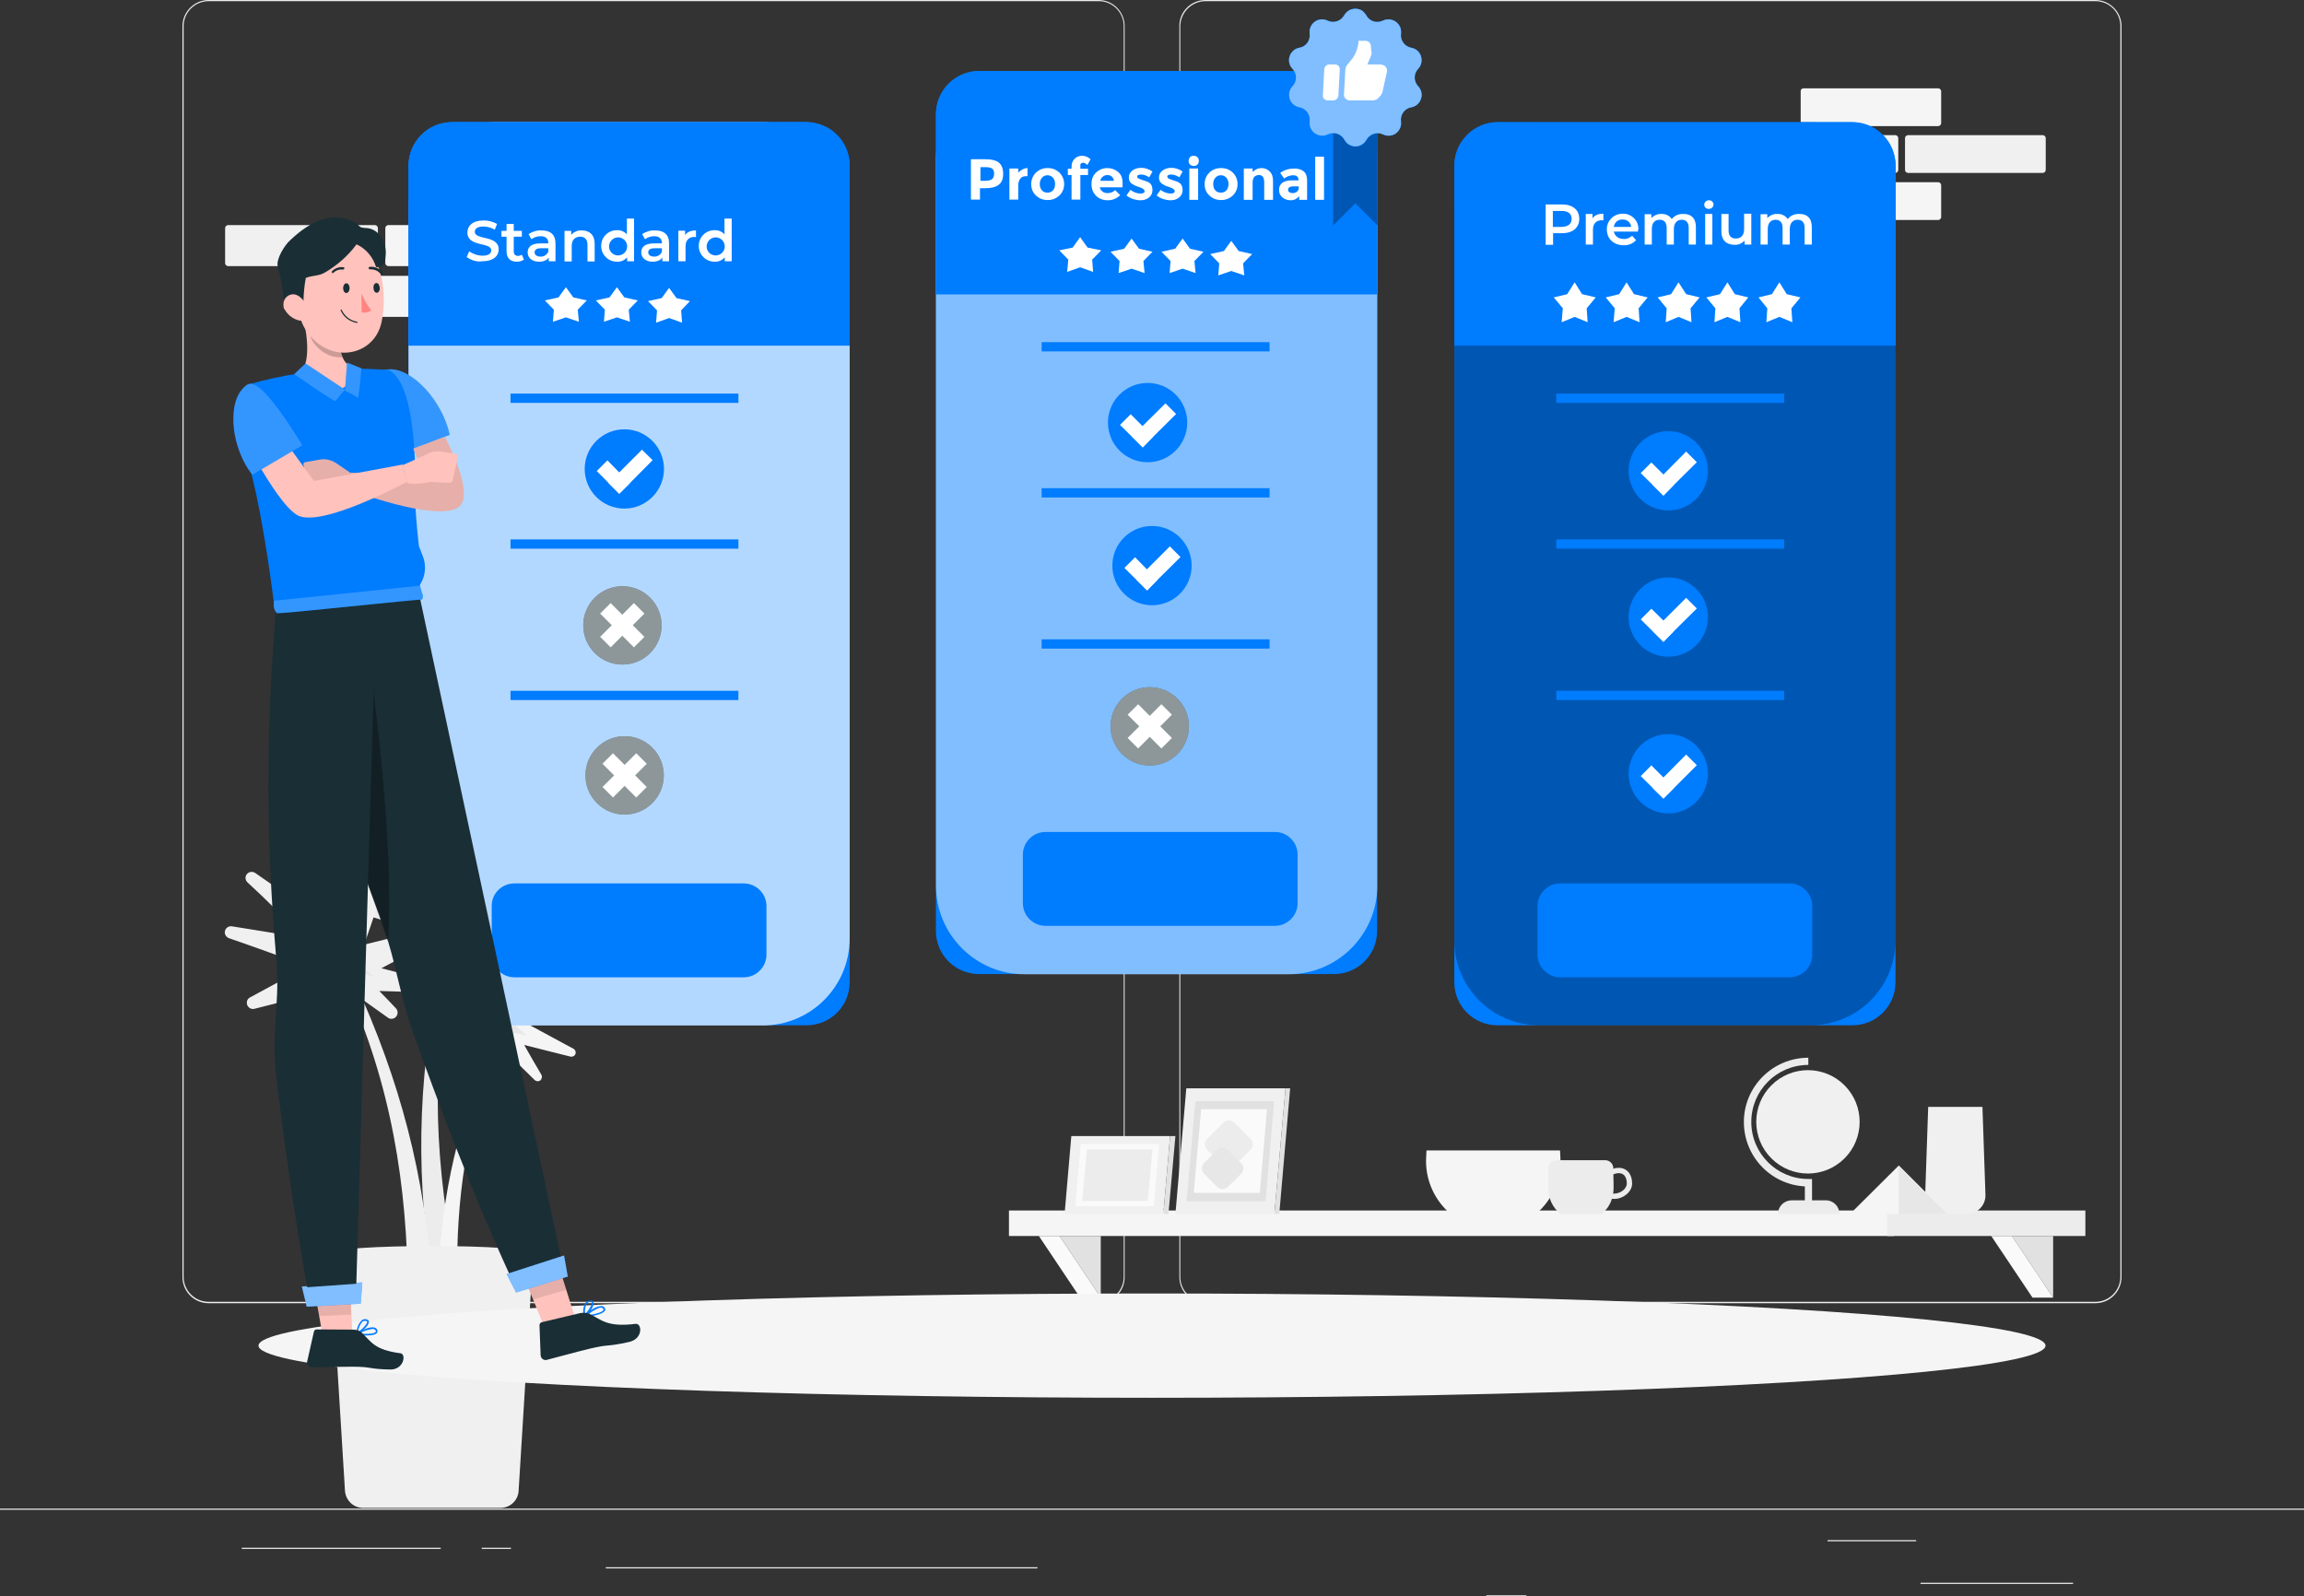 <?xml version="1.0" encoding="utf-8"?>
<!-- Generator: Adobe Illustrator 24.0.1, SVG Export Plug-In . SVG Version: 6.00 Build 0)  -->
<svg version="1.1" id="Layer_1" xmlns="http://www.w3.org/2000/svg" xmlns:xlink="http://www.w3.org/1999/xlink" x="0px" y="0px"
	 viewBox="0 0 993.8 688.7" style="enable-background:new 0 0 993.8 688.7;" xml:space="preserve">
<rect x="0" y="0" width="993.8" height="688.7" fill="#333333" stroke="none"/>
<style type="text/css">
	.st0{fill:#ECECEC;}
	.st1{fill:#F0F0F0;}
	.st2{fill:#F5F5F5;}
	.st3{fill:#E7E7E7;}
	.st4{fill:#E1E1E1;}
	.st5{fill:#FAFAFA;}
	.st6{fill:#007CFF;}
	.st7{opacity:0.3;enable-background:new    ;}
	.st8{fill:#FFFFFF;}
	.st9{fill:none;}
	.st10{opacity:0.5;fill:#FFFFFF;enable-background:new    ;}
	.st11{opacity:0.3;}
	.st12{opacity:0.5;}
	.st13{opacity:0.7;fill:#FFFFFF;enable-background:new    ;}
	.st14{fill:#1A2E35;}
	.st15{fill:#FFC2BC;}
	.st16{opacity:0.1;enable-background:new    ;}
	.st17{opacity:0.2;fill:#FFFFFF;enable-background:new    ;}
	.st18{opacity:0.2;enable-background:new    ;}
	.st19{fill:#FF837F;}
	.st20{opacity:0.1;}
</style>
<title>nidhi_pricing</title>
<rect x="828.4" y="682.8" class="st0" width="65.8" height="0.5"/>
<rect x="641.1" y="688.2" class="st0" width="17.3" height="0.5"/>
<rect x="788.3" y="664.4" class="st0" width="38.2" height="0.5"/>
<rect x="104.3" y="667.7" class="st0" width="85.8" height="0.5"/>
<rect x="207.8" y="667.7" class="st0" width="12.6" height="0.5"/>
<rect x="261.3" y="676.1" class="st0" width="186.2" height="0.5"/>
<path class="st0" d="M473.8,562.2H90c-6.3,0-11.3-5.1-11.3-11.3V11.3C78.7,5.1,83.8,0,90,0h383.8c6.3,0,11.3,5.1,11.3,11.3v539.5
	C485.2,557.1,480.1,562.2,473.8,562.2z M90,0.5c-6,0-10.8,4.9-10.8,10.8v539.5c0,6,4.9,10.8,10.8,10.8h383.8c6,0,10.9-4.8,10.9-10.8
	c0,0,0,0,0,0V11.3c0-6-4.9-10.9-10.9-10.8c0,0,0,0,0,0H90z"/>
<path class="st0" d="M903.8,562.2H520c-6.3,0-11.3-5.1-11.3-11.3V11.3C508.6,5.1,513.7,0,520,0h383.8c6.2,0,11.3,5.1,11.3,11.3
	v539.5C915.1,557.1,910.1,562.2,903.8,562.2z M520,0.5c-6,0-10.8,4.9-10.9,10.8v539.5c0,6,4.9,10.8,10.8,10.8h383.9
	c6,0,10.8-4.9,10.8-10.8V11.3c0-6-4.8-10.8-10.8-10.8H520z"/>
<rect y="650.8" class="st0" width="993.8" height="0.5"/>
<path class="st0" d="M180.6,401.8l-30.4-9.4c-1-0.4-1.5-1.6-1.1-2.6c0.3-0.7,1-1.2,1.8-1.2l35,1.8c-8.3-14.4-13.1-23.3-18.7-34.6
	c-0.4-1,0.1-2.2,1.1-2.6c0.7-0.3,1.6-0.1,2.1,0.4c7.5,8.4,13.7,15.2,23.8,26c2.4-13.9,5.2-26.7,8.6-39.6c0.4-1,1.5-1.6,2.6-1.2
	c0.8,0.3,1.3,1,1.3,1.8c-0.9,10.4-1.2,20.8-1,31.2l1,0.3c8.4-9.6,17.2-18.8,26.5-27.6c0.9-0.7,2.1-0.5,2.8,0.4
	c0.5,0.7,0.6,1.6,0.1,2.3c-8.9,11.3-17.2,23.2-24.7,35.5c12-4.5,24.1-8.9,36.2-13.2c1.1-0.3,2.2,0.4,2.4,1.5
	c0.2,0.8-0.1,1.6-0.8,2.1c-12.6,7.1-25,14.4-37.5,22l32,10.2c1,0.4,1.5,1.6,1.1,2.6c-0.3,0.7-1,1.2-1.8,1.2l-32.9-2
	c6.5,7.6,11,12.8,16.3,18.7c0.7,0.8,0.6,2.1-0.2,2.8c-0.7,0.6-1.6,0.6-2.3,0.2c-6.6-4.4-12.4-8.3-20.9-14c0.9,6.8,1.6,12,2.5,17.1
	c0.1,1.1-0.8,2-1.9,2.1c-0.8,0-1.6-0.4-1.9-1.1c-2.2-5.6-4.2-11.2-6.8-18.7c-9.6,45.8-7.1,90.1,2.2,135.6l-11.4-2.1
	c-6.7-46.6-5-88.4,5.4-134.2c-5.7,5.9-10,10.4-14,14.9c-0.8,0.8-2.1,0.7-2.8-0.1c-0.6-0.6-0.7-1.5-0.3-2.2c2.7-4.5,5.6-9,9.6-14.9
	c-10.2,2.2-17.2,3.8-24.9,5.5c-1.1,0.2-2.1-0.6-2.3-1.7c-0.1-0.8,0.3-1.6,0.9-2C164.3,409.6,170.9,406.5,180.6,401.8z"/>
<path class="st1" d="M164.5,417.7l23.3-12.4c1.3-0.7,1.8-2.3,1.1-3.6c-0.6-1.1-1.8-1.6-3-1.3l-28.8,7.1c4.7-13.5,7.7-22.6,10.5-32.6
	c0.4-1.4-0.5-2.9-1.9-3.3c-1.1-0.3-2.3,0.2-2.9,1.2c-4.7,7.8-9.3,15.1-15.9,25.7c-4-10.8-8.2-20.8-12.7-30.6
	c-0.6-1.3-2.2-1.9-3.5-1.2c-1.1,0.5-1.7,1.8-1.4,3c2,7.8,3.6,15.6,4.9,23.3l-0.9,0.5c-7.6-5.9-15.3-11.5-23.2-16.9
	c-1.2-0.8-2.8-0.6-3.7,0.6c-0.8,1.1-0.6,2.6,0.4,3.5c8.3,7.6,16.3,15.6,23.9,24c-10.2-1.8-20.4-3.5-30.7-5.1c-1.4-0.2-2.8,0.8-3,2.2
	c-0.2,1.2,0.5,2.4,1.7,2.9c11.3,3.9,22.6,8,33.9,12.2l-24.8,13.4c-1.3,0.7-1.7,2.3-1,3.6c0.6,1,1.8,1.6,2.9,1.3l26.7-6.8
	c-3.9,6.8-6.8,11.9-9.9,17.1c-0.8,1.2-0.4,2.9,0.9,3.6c1,0.6,2.4,0.5,3.2-0.4c4.3-4.2,8.6-8.4,14.3-14c0.3,4,0.4,7.5,0.6,10.8
	c0,1.5,1.2,2.6,2.7,2.6c1.3,0,2.4-1,2.5-2.2c0.7-3.9,1.3-8.1,2-13.1c18,43.1,23.8,87.1,23.2,133.5l10.9-4.2
	c-2.1-47-11.6-87.7-30.3-130.8c4.1,2.9,7.6,5.4,10.8,7.7c1.2,0.9,2.8,0.6,3.7-0.6c0.7-1,0.7-2.4-0.2-3.4c-2.1-2.3-4.5-4.7-7.2-7.5
	c8,0.2,14,0.4,20,0.6c1.5,0.1,2.7-1.1,2.7-2.5c0-1.2-0.8-2.3-2-2.7C178.5,421.3,172.4,419.7,164.5,417.7z"/>
<path class="st2" d="M205.7,442.7l-17.4-9.2c-0.9-0.5-1.3-1.6-0.8-2.5c0.4-0.8,1.3-1.2,2.1-0.9l21.4,5.3c-3.5-10-5.7-16.7-7.8-24.2
	c-0.3-1,0.3-2,1.3-2.3c0.8-0.2,1.7,0.1,2.1,0.8c3.5,5.9,6.9,11.2,11.8,19.1c3-8,6.1-15.5,9.5-22.8c0.4-0.9,1.6-1.3,2.5-0.9
	c0.8,0.4,1.2,1.3,1,2.2c-1.5,5.9-2.8,11.9-3.7,17.7l0.6,0.3c5.7-4.5,11.6-8.7,17.6-12.8c0.9-0.6,2-0.4,2.6,0.5
	c0.5,0.8,0.4,1.8-0.3,2.5c-6.3,5.7-12.2,11.7-17.9,18c7.6-1.3,15.3-2.6,23-3.8c1-0.2,2,0.5,2.1,1.5c0.1,0.9-0.4,1.8-1.3,2.1
	c-8.4,2.9-16.8,5.9-25.3,9.1l18.5,10c0.9,0.5,1.3,1.6,0.8,2.5c-0.4,0.8-1.3,1.1-2.1,0.9l-19.9-5c2.9,5.1,5.1,8.9,7.4,12.8
	c0.5,0.9,0.2,2-0.6,2.6c-0.7,0.4-1.7,0.3-2.3-0.3l-10.7-10.5c-0.2,3.2-0.3,5.9-0.4,8.4c0,1-0.9,1.8-2,1.8c-0.9,0-1.6-0.7-1.8-1.5
	c-0.5-3-1-6.2-1.6-10.1c-13.1,31.5-17.3,63.6-16.9,97.4l-7.9-3c1.2-32.9,8.7-65.3,22.1-95.4c-3.2,2.3-5.9,4.2-8.3,6
	c-0.8,0.6-2,0.4-2.6-0.4c-0.5-0.7-0.5-1.7,0.1-2.4c1.7-1.8,3.5-3.7,5.7-5.9c-6,0.2-10.6,0.3-15,0.4c-1,0.1-1.9-0.7-2-1.8
	c0-0.9,0.5-1.7,1.4-1.9C195.2,445.5,199.7,444.3,205.7,442.7z"/>
<path class="st1" d="M156.6,650.5h59.3c4.1,0,7.6-3.2,7.8-7.4l6.3-102.2c0.3-4.5-87.8-4.5-87.5,0l6.3,102.2
	C149.1,647.3,152.5,650.5,156.6,650.5z"/>
<path class="st3" d="M153,414.3c-1.6-1.3-2.4-3.3-2.1-5.3l1.3-11.3l-3,5.3c-1.7,2.9-5.3,3.8-8.2,2.2c-0.2-0.1-0.4-0.2-0.6-0.4
	l-5.9-4.5l5.4,8.8c1.6,2.5,1,5.8-1.2,7.7l-7,6l6.9-1.6c3-0.7,6,1.1,7,4l2.4,7.2l1.5-7.7c0.6-3.3,3.8-5.4,7.1-4.7
	c0.2,0,0.3,0.1,0.5,0.1l4.6,1.4L153,414.3z"/>
<path class="st2" d="M192.5,394.8c1.1-0.9,1.7-2.4,1.6-3.9l-1-8.3l2.2,3.8c1.2,2.1,3.9,2.8,6,1.6c0.2-0.1,0.3-0.2,0.5-0.3l4.4-3.3
	l-4,6.4c-1.1,1.8-0.8,4.2,0.9,5.6l5.1,4.4l-5-1.2c-2.2-0.5-4.4,0.8-5.1,2.9l-1.7,5.3l-1.1-5.6c-0.5-2.4-2.8-3.9-5.1-3.4
	c-0.1,0-0.3,0.1-0.4,0.1l-3.4,1L192.5,394.8z"/>
<path class="st3" d="M216,442.2c0.8-0.7,1.3-1.7,1.1-2.8l-0.7-5.9l1.6,2.8c0.9,1.5,2.8,2,4.3,1.1c0.1-0.1,0.2-0.1,0.3-0.2l3.1-2.3
	l-2.8,4.6c-0.8,1.3-0.5,3,0.6,4l3.7,3.2l-3.6-0.8c-1.6-0.4-3.2,0.5-3.7,2.1l-1.2,3.8l-0.8-4c-0.3-1.7-1.9-2.8-3.6-2.5
	c-0.1,0-0.2,0.1-0.4,0.1l-2.4,0.7L216,442.2z"/>
<path class="st2" d="M711.2,160.4h54.6c0.7,0,1.3,0.6,1.3,1.3v12.7c0,0.7-0.6,1.3-1.3,1.3h-54.6c-0.7,0-1.3-0.6-1.3-1.3v-12.7
	C709.9,161,710.5,160.4,711.2,160.4z"/>
<path class="st2" d="M693.7,179.4h54.6c0.7,0,1.3,0.6,1.3,1.3v12.7c0,0.7-0.6,1.3-1.3,1.3h-54.6c-0.7,0-1.3-0.6-1.3-1.3v-12.7
	C692.4,180,693,179.4,693.7,179.4z"/>
<path class="st1" d="M753.6,179.4h54.6c0.7,0,1.3,0.6,1.3,1.3v12.7c0,0.7-0.6,1.3-1.3,1.3h-54.6c-0.7,0-1.3-0.6-1.3-1.3v-12.7
	C752.3,180,752.9,179.4,753.6,179.4z"/>
<path class="st2" d="M778,38.1H836c0.7,0,1.3,0.6,1.3,1.3v13.7c0,0.7-0.6,1.3-1.3,1.3H778c-0.7,0-1.3-0.6-1.3-1.3V39.4
	C776.6,38.7,777.2,38.1,778,38.1z"/>
<path class="st2" d="M778,78.6H836c0.7,0,1.3,0.6,1.3,1.3v13.7c0,0.7-0.6,1.3-1.3,1.3H778c-0.7,0-1.3-0.6-1.3-1.3V79.9
	C776.6,79.1,777.2,78.6,778,78.6z"/>
<path class="st2" d="M759.4,58.3h58.1c0.7,0,1.3,0.6,1.3,1.3v13.7c0,0.7-0.6,1.3-1.3,1.3h-58.1c-0.7,0-1.3-0.6-1.3-1.3V59.6
	C758.1,58.9,758.7,58.3,759.4,58.3z"/>
<path class="st1" d="M823,58.3h58.1c0.7,0,1.3,0.6,1.3,1.3v13.7c0,0.7-0.6,1.3-1.3,1.3H823c-0.7,0-1.3-0.6-1.3-1.3V59.6
	C821.7,58.9,822.3,58.3,823,58.3z"/>
<rect x="435.2" y="522.2" class="st2" width="381.7" height="11"/>
<rect x="814" y="522.2" class="st0" width="85.5" height="11"/>
<polygon class="st4" points="474.8,559.8 474.8,533.2 457,533.2 "/>
<polygon class="st5" points="465.9,559.8 448.1,533.2 457,533.2 474.8,559.8 "/>
<polygon class="st4" points="885.6,559.8 885.6,533.2 867.8,533.2 "/>
<polygon class="st5" points="876.7,559.8 858.9,533.2 867.8,533.2 885.6,559.8 "/>
<path class="st1" d="M838.4,523.7h10c4.4,0,8-3.6,8-8c0-0.1,0-0.2,0-0.3l-1.3-37.9h-23.4l-1.3,37.9c-0.2,4.4,3.3,8.1,7.7,8.3
	C838.3,523.7,838.3,523.7,838.4,523.7z"/>
<ellipse transform="matrix(0.707 -0.707 0.707 0.707 -113.74 693.301)" class="st1" cx="780" cy="483.9" rx="22.3" ry="22.3"/>
<path class="st0" d="M778.5,523.4h3.1v-14.8H780c-13.6,0-24.6-11-24.6-24.6s11-24.6,24.6-24.6v-3.1c-15.3,0-27.8,12.4-27.8,27.7
	c0,14.8,11.5,27,26.3,27.8V523.4z"/>
<path class="st0" d="M766.9,523.7h26.5c0-3.3-2.6-5.9-5.9-5.9c0,0,0,0,0,0h-14.6C769.6,517.8,766.9,520.4,766.9,523.7z"/>
<polygon class="st2" points="839.9,523.7 819,502.8 798,523.7 "/>
<polygon class="st3" points="819,502.8 839.9,523.7 819,523.7 "/>
<path class="st2" d="M672.9,496.3c0.1,2,0.2,3.6,0.2,4.6c0,8.8-3.9,17.1-10.6,22.8h-36.8c-6.7-5.7-10.6-14-10.6-22.8
	c0-1.1,0.1-2.6,0.2-4.6H672.9z"/>
<path class="st0" d="M667.8,512.6c0,4.3,1.9,8.3,5.2,11.1h17.9c2.1-1.8,3.6-4,4.4-6.6c0.4,0.1,0.7,0.1,1.1,0.1
	c3.6,0,7.6-2.9,7.6-6.7c0-4-2.3-6.7-5.8-6.7c-0.8,0-1.6,0.1-2.3,0.4V504c0-1.9-1.6-3.5-3.5-3.5h-21c-1.9,0-3.5,1.5-3.5,3.5
	C667.8,508,667.8,511.2,667.8,512.6z M695.8,514.9c0.1-0.8,0.2-1.5,0.2-2.3c0-1.1,0-3.2-0.1-6c0.7-0.3,1.5-0.5,2.3-0.5
	c3.3,0,3.5,3.4,3.5,4.4c0,2.5-2.9,4.4-5.4,4.4C696.2,515,696,514.9,695.8,514.9z"/>
<polygon class="st1" points="501.8,523.7 504.7,490.1 462.1,490.1 459.2,523.7 "/>
<polygon class="st4" points="501.8,523.7 504.7,490.1 507,490.1 504,523.7 "/>
<polygon class="st5" points="497.7,520.3 500,493.5 466.2,493.5 463.8,520.3 "/>
<polygon class="st0" points="495.1,518.1 497.1,495.8 468.8,495.8 466.8,518.1 "/>
<polygon class="st1" points="549.7,523.7 507,523.7 511.7,469.5 554.5,469.5 "/>
<polygon class="st4" points="549.7,523.7 551.8,523.7 556.5,469.5 554.5,469.5 "/>
<polygon class="st4" points="545.9,518.2 511.8,518.2 515.6,475 549.6,475 "/>
<polygon class="st5" points="543.4,514.6 514.9,514.6 518.1,478.5 546.5,478.5 "/>
<path class="st0" d="M527.8,503.1l-7.2-7.2c-1.2-1.2-1.2-3.3,0-4.5l7.2-7.2c1.2-1.2,3.3-1.2,4.5,0l7.2,7.2c1.2,1.2,1.2,3.3,0,4.5
	l-7.2,7.2C531.1,504.4,529.1,504.4,527.8,503.1z"/>
<path class="st3" d="M525.1,512.1l-5.8-5.8c-1.2-1.2-1.2-3.3,0-4.5l5.8-5.8c1.2-1.2,3.3-1.2,4.5,0l5.8,5.8c1.2,1.2,1.2,3.3,0,4.5
	l-5.8,5.8C528.3,513.3,526.3,513.3,525.1,512.1z"/>
<path class="st2" d="M199.9,136.7h-63.3c-0.7,0-1.3-0.6-1.3-1.3v-15.1c0-0.7,0.6-1.3,1.3-1.3h63.3c0.7,0,1.3,0.6,1.3,1.3v15.1
	C201.3,136.1,200.7,136.7,199.9,136.7z"/>
<path class="st2" d="M230.8,114.8h-63.3c-0.7,0-1.3-0.6-1.3-1.3V98.4c0-0.7,0.6-1.3,1.3-1.3h63.3c0.7,0,1.3,0.6,1.3,1.3v15.1
	C232.1,114.2,231.5,114.8,230.8,114.8z"/>
<path class="st1" d="M161.7,114.8H98.4c-0.7,0-1.3-0.6-1.3-1.3V98.4c0-0.7,0.6-1.3,1.3-1.3h63.3c0.7,0,1.3,0.6,1.3,1.3v15.1
	C163,114.2,162.4,114.8,161.7,114.8z"/>
<ellipse id="_Path_" class="st2" cx="496.9" cy="580.5" rx="385.4" ry="22.5"/>
<path class="st6" d="M645.9,52.7H799c10.3,0,18.6,8.3,18.6,18.6v352.4c0,10.3-8.3,18.6-18.6,18.6H645.9c-10.3,0-18.6-8.3-18.6-18.6
	V71.4C627.3,61.1,635.7,52.7,645.9,52.7z"/>
<path class="st7" d="M663.9,52.7H781c20.2,0,36.6,16.4,36.6,36.6v316.4c0,20.2-16.4,36.6-36.6,36.6H663.9
	c-20.2,0-36.6-16.4-36.6-36.6V89.4C627.3,69.1,643.7,52.7,663.9,52.7z"/>
<path class="st6" d="M817.7,71.8v77.3H627.3V71.8c0-10.6,8.6-19.1,19.1-19.1h152.1C809.1,52.7,817.6,61.3,817.7,71.8z"/>
<path class="st8" d="M681.2,94.4c0,3.8-2.8,6.2-7.4,6.2h-3.9v5h-3.2V88.2h7.1C678.3,88.2,681.2,90.5,681.2,94.4z M677.9,94.4
	c0-2.2-1.5-3.4-4.3-3.4h-3.8v6.9h3.8C676.5,97.8,677.9,96.5,677.9,94.4z"/>
<path class="st8" d="M691.6,92.2v2.9c-0.2,0-0.5-0.1-0.7-0.1c-2.3,0-3.8,1.4-3.8,4.1v6.4H684V92.3h2.9v1.9
	C687.8,92.8,689.4,92.2,691.6,92.2z"/>
<path class="st8" d="M706.5,99.9h-10.4c0.4,1.9,2,3.2,4.3,3.2c1.3,0.1,2.6-0.5,3.6-1.4l1.7,1.9c-1.4,1.5-3.3,2.3-5.3,2.2
	c-4.4,0-7.3-2.8-7.3-6.8c-0.1-3.6,2.7-6.6,6.4-6.8c0.2,0,0.3,0,0.5,0c3.5-0.1,6.5,2.6,6.7,6.2c0,0.2,0,0.4,0,0.6
	C706.5,99.2,706.5,99.6,706.5,99.9z M696.1,97.9h7.5c-0.2-1.9-1.8-3.3-3.7-3.2C697.9,94.6,696.3,96,696.1,97.9L696.1,97.9z"/>
<path class="st8" d="M731.5,97.9v7.6h-3.1v-7.2c0-2.3-1.1-3.5-3-3.5s-3.4,1.3-3.4,4v6.7h-3.1v-7.2c0-2.3-1.1-3.5-3-3.5
	c-2.1,0-3.4,1.3-3.4,4v6.7h-3.1V92.4h2.9v1.7c1.1-1.2,2.7-1.9,4.3-1.8c1.8-0.1,3.5,0.7,4.5,2.2c1.2-1.5,3-2.3,4.9-2.2
	C729.3,92.2,731.5,94,731.5,97.9z"/>
<path class="st8" d="M735.1,88.3c0-1,0.9-1.9,1.9-1.9c0,0,0.1,0,0.1,0c1-0.1,1.9,0.7,2,1.7c0,0,0,0.1,0,0.1c0,1-0.8,1.9-1.9,1.9
	c0,0-0.1,0-0.1,0C736,90.2,735.1,89.4,735.1,88.3C735.1,88.3,735.1,88.3,735.1,88.3z M735.5,92.3h3.1v13.2h-3.1V92.3z"/>
<path class="st8" d="M755.4,92.3v13.2h-2.9v-1.7c-1.1,1.2-2.6,1.9-4.3,1.8c-3.4,0-5.7-1.8-5.7-5.8v-7.5h3.1v7.1
	c0,2.4,1.1,3.5,3.1,3.5c2.2,0,3.6-1.3,3.6-4v-6.7H755.4z"/>
<path class="st8" d="M781.5,97.9v7.6h-3.1v-7.2c0-2.3-1.1-3.5-3-3.5c-2,0-3.4,1.3-3.4,4v6.7h-3.1v-7.2c0-2.3-1.1-3.5-3-3.5
	c-2,0-3.4,1.3-3.4,4v6.7h-3.1V92.4h2.9v1.7c1.1-1.2,2.7-1.9,4.3-1.8c1.8-0.1,3.5,0.7,4.5,2.2c1.2-1.5,3-2.3,4.9-2.2
	C779.3,92.2,781.5,94,781.5,97.9z"/>
<path class="st6" d="M673,381.1h98.9c5.4,0,9.8,4.4,9.8,9.8v20.9c0,5.4-4.4,9.8-9.8,9.8H673c-5.4,0-9.8-4.4-9.8-9.8v-20.9
	C663.2,385.5,667.6,381.1,673,381.1z"/>
<line class="st9" x1="671.3" y1="300" x2="769.6" y2="300"/>
<rect x="671.3" y="298" class="st6" width="98.3" height="4"/>
<line class="st9" x1="671.3" y1="234.7" x2="769.6" y2="234.7"/>
<rect x="671.3" y="232.7" class="st6" width="98.3" height="4"/>
<line class="st9" x1="671.3" y1="171.8" x2="769.6" y2="171.8"/>
<rect x="671.3" y="169.8" class="st6" width="98.3" height="4"/>
<circle class="st6" cx="719.6" cy="203.1" r="17.1"/>
<polygon class="st8" points="731.9,199.4 722,209.2 717.5,213.8 712.9,209.2 717.5,204.7 727.3,194.8 "/>
<polygon class="st8" points="722,209.2 717.5,213.8 707.7,204.1 712.3,199.5 717.5,204.7 "/>
<circle class="st6" cx="719.6" cy="266.2" r="17.1"/>
<polygon class="st8" points="731.9,262.5 722,272.3 717.5,276.9 712.9,272.3 717.5,267.7 727.3,257.9 "/>
<polygon class="st8" points="722,272.3 717.5,276.9 707.7,267.2 712.3,262.6 717.5,267.7 "/>
<circle class="st6" cx="719.6" cy="333.8" r="17.1"/>
<polygon class="st8" points="731.9,330.1 722,340 717.5,344.5 712.9,340 717.5,335.4 727.3,325.5 "/>
<polygon class="st8" points="722,340 717.5,344.5 707.7,334.8 712.3,330.2 717.5,335.4 "/>
<polygon class="st8" points="679.2,121.8 682.4,126.9 688.3,128.3 684.4,133 684.8,139 679.2,136.7 673.6,139 674.1,133 
	670.2,128.3 676,126.9 "/>
<polygon class="st8" points="701.6,121.8 704.8,126.9 710.7,128.3 706.8,133 707.2,139 701.6,136.7 696,139 696.5,133 692.6,128.3 
	698.4,126.9 "/>
<polygon class="st8" points="724,121.8 727.3,126.9 733.1,128.3 729.2,133 729.6,139 724,136.7 718.5,139 718.9,133 715,128.3 
	720.8,126.9 "/>
<polygon class="st8" points="745.1,121.8 748.3,126.9 754.1,128.3 750.3,133 750.7,139 745.1,136.7 739.5,139 739.9,133 736,128.3 
	741.9,126.9 "/>
<polygon class="st8" points="767.5,121.8 770.7,126.9 776.6,128.3 772.7,133 773.1,139 767.5,136.7 761.9,139 762.3,133 
	758.5,128.3 764.3,126.9 "/>
<path class="st6" d="M422.3,30.6h153.1c10.3,0,18.6,8.3,18.6,18.6v352.4c0,10.3-8.3,18.6-18.6,18.6H422.3
	c-10.3,0-18.6-8.3-18.6-18.6V49.2C403.7,38.9,412,30.6,422.3,30.6z"/>
<path class="st10" d="M555.8,30.6H442c-21.1,0-38.3,17.1-38.3,38.2c0,0,0,0,0,0V382c0,21.1,17.1,38.3,38.2,38.3c0,0,0,0,0,0h113.9
	c21.1,0,38.3-17.1,38.3-38.3c0,0,0,0,0,0V68.8C594.1,47.7,577,30.6,555.8,30.6C555.8,30.6,555.8,30.6,555.8,30.6z"/>
<path class="st6" d="M594,49.7V127H403.7V49.7c0-10.6,8.6-19.1,19.1-19.1h152.1C585.5,30.6,594,39.1,594,49.7z"/>
<path class="st6" d="M451,358.9h98.9c5.4,0,9.8,4.4,9.8,9.8v20.9c0,5.4-4.4,9.8-9.8,9.8H451c-5.4,0-9.8-4.4-9.8-9.8v-20.9
	C441.2,363.3,445.6,358.9,451,358.9z"/>
<line class="st9" x1="449.3" y1="277.8" x2="547.5" y2="277.8"/>
<rect x="449.3" y="275.8" class="st6" width="98.3" height="4"/>
<line class="st9" x1="449.3" y1="212.6" x2="547.5" y2="212.6"/>
<rect x="449.3" y="210.6" class="st6" width="98.3" height="4"/>
<line class="st9" x1="449.3" y1="149.6" x2="547.5" y2="149.6"/>
<rect x="449.3" y="147.6" class="st6" width="98.3" height="4"/>
<circle class="st6" cx="496.9" cy="244" r="17.1"/>
<polygon class="st8" points="509.2,240.3 499.3,250.1 494.8,254.7 490.2,250.1 494.7,245.6 504.6,235.7 "/>
<polygon class="st8" points="499.3,250.1 494.8,254.7 485,245 489.6,240.4 494.7,245.6 "/>
<polygon class="st6" points="575,52 575,97.3 584.6,87.7 584.6,52 "/>
<polygon class="st6" points="594.2,52 594.2,97.3 584.6,87.7 584.6,52 "/>
<g class="st11">
	<polygon points="594.2,51.9 594.2,97.3 584.6,87.7 575,97.3 575,51.9 	"/>
</g>
<path class="st6" d="M589.3,6.6L589.3,6.6c1.4,2.6,4.5,3.6,7.2,2.3l0,0c2.7-1.3,5.9-0.2,7.3,2.5c0.5,1,0.6,2.1,0.5,3.1l0,0
	c-0.4,2.9,1.6,5.6,4.4,6.1l0,0c3,0.5,4.9,3.3,4.4,6.3c-0.2,1.1-0.7,2.1-1.4,2.8l0,0c-2,2.1-2,5.4,0,7.5l0,0c2.1,2.2,2,5.6-0.2,7.7
	c-0.8,0.8-1.8,1.2-2.8,1.4l0,0c-2.9,0.5-4.8,3.2-4.4,6.1l0,0c0.4,3-1.7,5.7-4.6,6.1c-1.1,0.1-2.2,0-3.1-0.5l0,0
	c-2.6-1.3-5.8-0.2-7.2,2.3l0,0c-1.4,2.6-4.7,3.7-7.3,2.2c-1-0.5-1.7-1.3-2.2-2.2l0,0c-1.4-2.6-4.5-3.6-7.2-2.3l0,0
	c-2.7,1.3-5.9,0.2-7.3-2.5c-0.5-1-0.6-2.1-0.5-3.1l0,0c0.4-2.9-1.6-5.6-4.4-6.1l0,0c-3-0.5-4.9-3.3-4.4-6.3c0.2-1.1,0.7-2.1,1.4-2.8
	l0,0c2-2.1,2-5.4,0-7.5l0,0c-2.1-2.2-2-5.6,0.2-7.7c0.8-0.8,1.8-1.2,2.8-1.4l0,0c2.9-0.5,4.8-3.2,4.4-6.1l0,0
	c-0.4-3,1.7-5.7,4.6-6.1c1.1-0.1,2.2,0,3.1,0.5l0,0c2.6,1.3,5.8,0.2,7.2-2.3l0,0c1.4-2.6,4.7-3.6,7.4-2.2
	C588,4.9,588.8,5.7,589.3,6.6z"/>
<path class="st6" d="M589.3,6.6L589.3,6.6c1.4,2.6,4.5,3.6,7.2,2.3l0,0c2.7-1.3,5.9-0.2,7.3,2.5c0.5,1,0.6,2.1,0.5,3.1l0,0
	c-0.4,2.9,1.6,5.6,4.4,6.1l0,0c3,0.5,4.9,3.3,4.4,6.3c-0.2,1.1-0.7,2.1-1.4,2.8l0,0c-2,2.1-2,5.4,0,7.5l0,0c2.1,2.2,2,5.6-0.2,7.7
	c-0.8,0.8-1.8,1.2-2.8,1.4l0,0c-2.9,0.5-4.8,3.2-4.4,6.1l0,0c0.4,3-1.7,5.7-4.6,6.1c-1.1,0.1-2.2,0-3.1-0.5l0,0
	c-2.6-1.3-5.8-0.2-7.2,2.3l0,0c-1.4,2.6-4.7,3.7-7.3,2.2c-1-0.5-1.7-1.3-2.2-2.2l0,0c-1.4-2.6-4.5-3.6-7.2-2.3l0,0
	c-2.7,1.3-5.9,0.2-7.3-2.5c-0.5-1-0.6-2.1-0.5-3.1l0,0c0.4-2.9-1.6-5.6-4.4-6.1l0,0c-3-0.5-4.9-3.3-4.4-6.3c0.2-1.1,0.7-2.1,1.4-2.8
	l0,0c2-2.1,2-5.4,0-7.5l0,0c-2.1-2.2-2-5.6,0.2-7.7c0.8-0.8,1.8-1.2,2.8-1.4l0,0c2.9-0.5,4.8-3.2,4.4-6.1l0,0
	c-0.4-3,1.7-5.7,4.6-6.1c1.1-0.1,2.2,0,3.1,0.5l0,0c2.6,1.3,5.8,0.2,7.2-2.3l0,0c1.4-2.6,4.7-3.6,7.4-2.2
	C588,4.9,588.8,5.7,589.3,6.6z"/>
<g class="st12">
	<path class="st8" d="M589.3,6.6L589.3,6.6c1.4,2.6,4.5,3.6,7.2,2.3l0,0c2.7-1.3,5.9-0.2,7.3,2.5c0.5,1,0.6,2.1,0.5,3.1l0,0
		c-0.4,2.9,1.6,5.6,4.4,6.1l0,0c3,0.5,4.9,3.3,4.4,6.3c-0.2,1.1-0.7,2.1-1.4,2.8l0,0c-2,2.1-2,5.4,0,7.5l0,0c2.1,2.2,2,5.6-0.2,7.7
		c-0.8,0.8-1.8,1.2-2.8,1.4l0,0c-2.9,0.5-4.8,3.2-4.4,6.1l0,0c0.4,3-1.7,5.7-4.6,6.1c-1.1,0.1-2.2,0-3.1-0.5l0,0
		c-2.6-1.3-5.8-0.2-7.2,2.3l0,0c-1.4,2.6-4.7,3.7-7.3,2.2c-1-0.5-1.7-1.3-2.2-2.2l0,0c-1.4-2.6-4.5-3.6-7.2-2.3l0,0
		c-2.7,1.3-5.9,0.2-7.3-2.5c-0.5-1-0.6-2.1-0.5-3.1l0,0c0.4-2.9-1.6-5.6-4.4-6.1l0,0c-3-0.5-4.9-3.3-4.4-6.3
		c0.2-1.1,0.7-2.1,1.4-2.8l0,0c2-2.1,2-5.4,0-7.5l0,0c-2.1-2.2-2-5.6,0.2-7.7c0.8-0.8,1.8-1.2,2.8-1.4l0,0c2.9-0.5,4.8-3.2,4.4-6.1
		l0,0c-0.4-3,1.7-5.7,4.6-6.1c1.1-0.1,2.2,0,3.1,0.5l0,0c2.6,1.3,5.8,0.2,7.2-2.3l0,0c1.4-2.6,4.7-3.6,7.4-2.2
		C588,4.9,588.8,5.7,589.3,6.6z"/>
</g>
<path class="st8" d="M575.9,27.8h-2.5c-1.2,0-2.1,0.9-2.2,2.1l-0.6,11.3c-0.1,1.1,0.8,2,1.9,2.1c0,0,0.1,0,0.1,0h2.5
	c1.2,0,2.1-0.9,2.2-2.1l0.6-11.3c0.1-1.1-0.8-2-1.9-2.1C575.9,27.8,575.9,27.8,575.9,27.8z"/>
<path class="st8" d="M595.5,27.8h-5.7l1.6-3.8c0.2-0.4,0.2-0.9,0.2-1.3l-0.3-3c-0.1-1.2-1.2-2.1-2.3-2.1H586c-0.2,3-1.2,5.9-3.1,8.2
	l-1.8,2.2c-0.5,0.6-0.7,1.3-0.8,2l-0.6,10.7c-0.1,1.3,0.9,2.5,2.3,2.6c0.1,0,0.1,0,0.2,0h10c0.9,0,1.8-0.4,2.4-1.1l0.9-1
	c0.4-0.4,0.6-0.9,0.8-1.5l1.9-8.6c0.2-0.8,0-1.6-0.5-2.3l0,0C597.3,28.3,596.4,27.9,595.5,27.8z"/>
<path class="st6" d="M194.8,52.7h153.1c10.3,0,18.6,8.3,18.6,18.6v352.4c0,10.3-8.3,18.6-18.6,18.6H194.8
	c-10.3,0-18.6-8.3-18.6-18.6V71.4C176.2,61.1,184.5,52.7,194.8,52.7z"/>
<path class="st13" d="M213.8,52.7h115.1c20.8,0,37.6,16.8,37.6,37.6v314.5c0,20.8-16.8,37.6-37.6,37.6H213.8
	c-20.8,0-37.6-16.8-37.6-37.6V90.3C176.2,69.6,193,52.7,213.8,52.7z"/>
<path class="st6" d="M366.5,71.8v77.3H176.2V71.8c0-10.6,8.6-19.1,19.1-19.1h152.1C357.9,52.7,366.5,61.3,366.5,71.8z"/>
<path class="st6" d="M366.5,71.8v77.3H176.2V71.8c0-10.6,8.6-19.1,19.1-19.1h152.1C357.9,52.7,366.5,61.3,366.5,71.8z"/>
<ellipse transform="matrix(0.707 -0.707 0.707 0.707 -112.099 268.869)" class="st14" cx="268.5" cy="269.8" rx="16.9" ry="16.9"/>
<ellipse transform="matrix(0.707 -0.707 0.707 0.707 -112.099 268.869)" class="st10" cx="268.5" cy="269.8" rx="16.9" ry="16.9"/>
<rect x="258.2" y="266.5" transform="matrix(0.707 -0.707 0.707 0.707 -112.096 268.864)" class="st8" width="20.6" height="6.4"/>
<rect x="265.3" y="259.4" transform="matrix(0.707 -0.707 0.707 0.707 -112.099 268.869)" class="st8" width="6.4" height="20.6"/>
<g>
	<circle class="st6" cx="269.3" cy="202.3" r="17.1"/>
	<polygon class="st8" points="281.5,198.5 271.7,208.4 267.1,213 262.5,208.4 267.1,203.8 276.9,194 	"/>
	<polygon class="st8" points="271.7,208.4 267.1,213 257.4,203.2 262,198.6 267.1,203.8 	"/>
</g>
<path class="st6" d="M221.9,381.1h98.9c5.4,0,9.8,4.4,9.8,9.8v20.9c0,5.4-4.4,9.8-9.8,9.8h-98.9c-5.4,0-9.8-4.4-9.8-9.8v-20.9
	C212,385.5,216.4,381.1,221.9,381.1z"/>
<line class="st9" x1="220.2" y1="300" x2="318.4" y2="300"/>
<rect x="220.2" y="298" class="st6" width="98.3" height="4"/>
<line class="st9" x1="220.2" y1="234.7" x2="318.4" y2="234.7"/>
<rect x="220.2" y="232.7" class="st6" width="98.3" height="4"/>
<line class="st9" x1="220.2" y1="171.8" x2="318.4" y2="171.8"/>
<rect x="220.2" y="169.8" class="st6" width="98.3" height="4"/>
<g>
	<g>
		
			<ellipse transform="matrix(0.707 -0.707 0.707 0.707 -157.607 288.539)" class="st14" cx="269.5" cy="334.5" rx="16.9" ry="16.9"/>
		
			<ellipse transform="matrix(0.707 -0.707 0.707 0.707 -157.607 288.539)" class="st10" cx="269.5" cy="334.5" rx="16.9" ry="16.9"/>
	</g>
	
		<rect x="259.2" y="331.3" transform="matrix(0.707 -0.707 0.707 0.707 -157.607 288.539)" class="st8" width="20.6" height="6.4"/>
	
		<rect x="266.3" y="324.2" transform="matrix(0.707 -0.707 0.707 0.707 -157.607 288.539)" class="st8" width="6.4" height="20.6"/>
</g>
<polygon class="st15" points="249.2,572.2 235.7,574.7 225.5,549.7 240.3,543.8 "/>
<polygon class="st16" points="244.4,556.4 240.5,544.8 233.7,546.4 225.5,549.7 229.9,560.6 "/>
<path class="st6" d="M251.8,567.9c0.1,0.1,0.2,0.2,0.3,0.2l0,0c1.2-0.1,2.3-0.2,3.5-0.4l1.3-0.3c1.9-0.4,3.7-1.2,4.1-2.1
	c0.2-0.5,0-1.1-0.4-1.4c-0.4-0.3-0.8-0.5-1.3-0.5c-1.6,0.2-3.1,0.8-4.3,1.8c-0.7,0.4-1.3,0.9-1.8,1.3c-0.7,0.6-1.2,1-1.2,1
	C251.7,567.6,251.7,567.8,251.8,567.9z M253.2,567.4c0.3-0.2,0.5-0.4,0.8-0.6c1.4-1.1,2.9-2,4.5-2.6c0.2-0.1,0.5-0.1,0.7-0.1
	c0.3,0,0.6,0.1,0.8,0.3c0.4,0.3,0.3,0.6,0.3,0.7c-0.4,0.9-3,1.7-5.6,2.1C254.2,567.3,253.7,567.4,253.2,567.4L253.2,567.4z"/>
<path class="st6" d="M251.6,566.3c0,0.5,0.1,1,0.1,1.6c0,0.1,0.1,0.2,0.2,0.3c0.1,0,0.1,0,0.2,0l0,0h0.1c0,0,0.1,0,0.1,0
	c0.5-0.4,1-0.8,1.4-1.3c0.4-0.5,0.8-1,1.1-1.5c0.9-1.4,1.5-2.9,1.1-3.7c-0.1-0.4-0.6-0.8-1.6-0.6c-0.7,0.1-1.4,0.4-1.8,1
	C251.8,563.3,251.4,564.8,251.6,566.3z M252.3,566.3c-0.1-1.4,0.2-2.8,0.9-4.1c0.3-0.3,0.7-0.6,1.1-0.7l0.2-0.1
	c0.7-0.1,0.8,0.1,0.8,0.2c0.3,0.8-1,3.2-2.4,4.7c-0.2,0.2-0.4,0.4-0.5,0.6C252.4,566.8,252.3,566.6,252.3,566.3L252.3,566.3z"/>
<path class="st14" d="M250.1,566.5l-16.4,3.9c-0.6,0.1-1,0.7-1,1.3l0.5,13c0.1,1.2,1.1,2.1,2.3,2c0.2,0,0.3,0,0.5-0.1
	c5.9-1.5,11-3,18.4-4.8c8.7-2.1,6.7-0.6,17-2.9c6.1-1.4,5.5-8.1,2.8-7.8c-12.3,1.5-14.5-1.6-20.1-4.4
	C252.8,566.3,251.4,566.2,250.1,566.5z"/>
<polygon class="st15" points="151.9,574.7 138.9,574.7 135.1,553.2 150.9,550.3 "/>
<polygon class="st16" points="150.9,550.3 135.1,553.2 137.7,567.7 151.5,567.1 "/>
<polygon class="st6" points="132.3,563.7 155.6,562.4 156.3,553.2 130.2,555 "/>
<polygon class="st10" points="132.3,563.7 155.6,562.4 156.3,553.2 130.2,555 "/>
<path class="st6" d="M153.6,575.4c0,0.1,0.1,0.2,0.3,0.3h0.1c1.1,0.2,2.1,0.3,3.2,0.4c0.4,0,0.8,0,1.2,0c1.8,0,3.6-0.3,4.2-1.1
	c0.3-0.5,0.3-1,0-1.5c-0.2-0.4-0.6-0.7-1.1-0.8c-1.2-0.3-2.9,0.1-4.4,0.8c-0.7,0.3-1.4,0.6-1.9,0.8c-0.8,0.4-1.3,0.7-1.4,0.7
	C153.6,575,153.6,575.2,153.6,575.4z M155,575.2c0.3-0.2,0.6-0.3,0.9-0.4c1.5-0.8,3.1-1.3,4.8-1.5c0.2,0,0.4,0,0.6,0.1
	c0.3,0.1,0.5,0.2,0.7,0.5c0.3,0.4,0.2,0.6,0,0.7c-0.6,0.8-3.2,0.9-5.6,0.8C155.9,575.3,155.4,575.3,155,575.2z"/>
<path class="st6" d="M153.7,575.6c0.1,0,0.1,0,0.2,0h0.1c0,0,0.1,0,0.1,0c0.6-0.3,1.1-0.6,1.6-1c0.5-0.3,0.9-0.7,1.4-1.2
	c1.2-1.1,2.1-2.4,2-3.3c0-0.4-0.3-0.9-1.3-1c-0.7-0.1-1.4,0.1-1.9,0.6c-1.1,1.1-1.7,2.5-2,4c-0.1,0.5-0.2,1-0.3,1.6
	C153.5,575.4,153.6,575.5,153.7,575.6z M155,574.2l-0.6,0.4c0-0.2,0.1-0.4,0.1-0.7c0.3-1.4,0.9-2.7,1.8-3.7c0.3-0.3,0.8-0.4,1.2-0.4
	h0.2c0.6,0.1,0.7,0.3,0.7,0.4C158.4,571,156.7,573.1,155,574.2z"/>
<path class="st14" d="M152.4,573.6l-15.8-0.1c-0.6,0-1.1,0.4-1.2,1l-2.9,12.8c-0.3,1.1,0.4,2.3,1.6,2.5l0.4,0.1
	c5.7-0.1,10.7-0.3,17.8-0.3c8.4,0,6.2,1,16,1.2c5.9,0.1,7-6.6,4.5-7c-11.5-1.5-12.6-5-17-9.1C154.9,574,153.6,573.6,152.4,573.6z"/>
<path class="st14" d="M181.1,257.8l61.1,285.8l-22.5,6c-16.8-36.8-30.9-74.5-41.5-104c-5-14-7-27.1-10.8-39.5
	c-4.5-14.7-10.7-28.1-13.8-40.5c-16.3-64.4-15-96.7-15-96.7l-3.5-8.5L181.1,257.8z"/>
<path class="st7" d="M143.6,319.1c2.2,13,5.4,28.5,10,46.5c1.5,5.9,11.4,34.1,13.8,40.5c2.8-41.3-6.7-111.1-6.7-111.1L143.6,319.1z"
	/>
<path class="st14" d="M162.3,259.3l-4.6,157l-4,137.5l-21.2,1.5c-5.9-33.7-10.2-64.2-13.4-91.7c-2-18,1.4-31.1,0.3-46.5
	c-0.2-2.5-0.4-5.2-0.6-7.9c-3.7-44.1-4-88.4-0.8-132.5c0.6-8.4,1-14,1-14l43.2-5.5L162.3,259.3z"/>
<polygon class="st6" points="222.6,557.6 244.9,550.7 243.3,541.6 218.5,549.6 "/>
<polygon class="st10" points="222.6,557.6 244.9,550.7 243.3,541.6 218.5,549.6 "/>
<path class="st6" d="M165.3,159.7c0.6,0.8,5.6,7.8,9.2,20.1c0.9,3.2,1.7,6.5,2.2,9.8l1.6,4.2l13.6-5.4l2.1-0.8
	c-3.3-15-16.2-28.5-25.7-28.3C167.3,159.3,166.3,159.4,165.3,159.7z"/>
<path class="st17" d="M165.3,159.7c0.6,0.8,5.6,7.8,9.2,20.1c0.9,3.2,1.7,6.5,2.2,9.8l1.6,4.2l13.6-5.4l2.1-0.8
	c-3.3-15-16.2-28.5-25.7-28.3C167.3,159.3,166.3,159.4,165.3,159.7z"/>
<path class="st6" d="M182.3,256.5c-1.6-3.7-1.4-10.8-6.9-12.2c-7.2-1.8-13.1-2.3-41.4,0.1c-13.4,1.1-16.3,11.8-15.9,17.3
	c0.1,0.7,0.3,1.4,0.7,2l0.6,0.8c1.3,0.5,61.9-6.2,62.6-5.8C182.4,258.1,182.6,257.2,182.3,256.5z"/>
<path class="st17" d="M182.3,256.5c-1.6-3.7-1.4-10.8-6.9-12.2c-7.2-1.8-13.1-2.3-41.4,0.1c-13.4,1.1-16.3,11.8-15.9,17.3
	c0.1,0.7,0.3,1.4,0.7,2l0.6,0.8c1.3,0.5,61.9-6.2,62.6-5.8C182.4,258.1,182.6,257.2,182.3,256.5z"/>
<g id="_Group_">
	<path class="st6" d="M167.6,159.6c0.4,0.7,12.4,2,11.5,54.8c-0.1,6.8,1.6,21.2,1.6,21.2l0,0l1.7,4.4c1.4,3.6,1.2,7.7-0.6,11.1
		l-0.9,1.6c0,0,0,0-0.1,0l-61.1,6.3H118c0,0-3.9-31.9-9.2-53.2c-1.7-7-3.6-15.5-3.6-15.5c2.1-15.2,1.9-24.4,1.8-24.3s0-0.1,0.1-0.1
		c7.4-2.2,15-3.8,22.6-4.9c8.1-1.3,16.3-1.9,24.5-2C161.9,159.2,167.6,159.6,167.6,159.6z"/>
	<path class="st15" d="M129.8,133.2c2.2,7.8,4.9,22.1-0.2,27.8l3.9,4c4.6,4.8,12.3,5,17.2,0.4c1.8-1.7,3-3.9,3.5-6.4l0,0
		c-8.9-1.4-7-10.4-8.7-19L129.8,133.2z"/>
	<path class="st18" d="M150.2,131c-1.9,6.2-4.4,16.2-2.5,23.1c-8,0.7-13.4-6.6-13.7-8.9c1-2.7,1.8-5.6,2.3-8.4L150.2,131z"/>
	<path class="st15" d="M127.5,121c1,13.2,1.1,18.8,7.8,25.5c10.2,10.1,26.2,6,29.2-7.2c2.7-11.9,0.7-31.5-12.3-36.7
		c-9.3-3.7-19.8,0.8-23.5,10.1C127.7,115.4,127.3,118.2,127.5,121z"/>
	<path class="st14" d="M119.8,114.9c1.4,5,2.2,10.1,2.7,15.3c1.6,0,3.4,0,5,0c0.9,0.9,1.3,2.3,0.8,3.6c0.8-0.3,1.6-0.9,2.1-1.7
		c0.4-0.8,0.6-1.6,0.5-2.5c0.1-3.2,0.4-6.5,1-9.7c2.6-1.1,5.6-0.8,8-2.2c5.4-3.1,10.2-7.3,13.9-12.3c4.1,1.9,7.1,5.5,8.4,9.8
		c1.2,0.2,2.4-0.3,3.1-1.3c0.6-1,1-2.2,1-3.4c0.4-3.1-0.4-6.3-2.3-8.8c-1.3-1.8-3.3-3-5.5-3.3c-0.9,0-1.8-0.1-2.7-0.3
		c-0.9-0.4-1.7-1.5-2.6-2.1c-4.1-2.3-8.9-2.8-13.4-1.5c-5.6,1.5-10.5,5.2-14.7,9.2C122.8,105.7,119,111.8,119.8,114.9z"/>
	<path class="st15" d="M122.9,133.7c1.3,2.2,3.4,3.8,5.9,4.5c3.3,0.8,4.9-2.1,3.9-5.2c-0.9-2.8-3.7-6.5-6.9-6
		c-2.4,0.4-3.9,2.7-3.5,5.1C122.3,132.7,122.5,133.2,122.9,133.7z"/>
	<path class="st14" d="M148,124.3c0,1.2,0.6,2.1,1.4,2.1s1.4-1,1.4-2.1s-0.6-2.1-1.4-2.1S148,123.2,148,124.3z"/>
	<path class="st14" d="M161.1,124.2c0,1.2,0.6,2.1,1.4,2.1s1.4-1,1.3-2.1s-0.6-2.1-1.4-2.1S161,123,161.1,124.2z"/>
	<path class="st19" d="M155.9,126.6c1.1,2.6,2.5,5.1,4.2,7.3c-1.2,0.9-2.7,1.2-4.1,0.8L155.9,126.6z"/>
	<path class="st14" d="M151.9,138.7c0.6,0.3,1.3,0.5,2,0.6c0.2,0,0.3-0.1,0.3-0.2c0,0,0,0,0,0l0,0c0-0.2-0.1-0.3-0.2-0.3
		c-2.9-0.5-5.4-2.4-6.6-5.1c0-0.1-0.2-0.2-0.3-0.2c-0.1,0-0.2,0.1-0.2,0.3c0,0,0,0,0,0c0,0,0,0,0,0
		C147.8,136,149.6,137.8,151.9,138.7z"/>
	<path class="st14" d="M143.4,117.8c0.2,0,0.3,0,0.4-0.1c1.1-1.1,2.6-1.6,4.1-1.4c0.3,0,0.5-0.1,0.6-0.4c0.1-0.2,0-0.5-0.2-0.6
		c0,0,0,0,0,0l0,0c-1.8-0.3-3.7,0.3-5,1.6c-0.2,0.2-0.3,0.5-0.1,0.7C143.2,117.8,143.3,117.8,143.4,117.8z"/>
	<path class="st14" d="M164.5,118.4c0.2,0.1,0.4,0,0.5-0.1c0.2-0.2,0.3-0.6,0.1-0.8c0,0,0,0,0,0l0,0c-1.4-1.7-3.4-2.6-5.6-2.4
		c-0.3,0-0.5,0.3-0.5,0.6c0,0,0,0,0,0l0,0c0,0.3,0.3,0.5,0.6,0.5c0,0,0,0,0,0l0,0c1.8-0.1,3.5,0.6,4.6,2
		C164.3,118.3,164.4,118.4,164.5,118.4z"/>
</g>
<path class="st6" d="M131.8,156.8l-4.9,4.6c0,0,17.6,12.3,17.9,11.6s4-4.9,4-4.9L131.8,156.8z"/>
<path class="st6" d="M149.7,156.4l6.2,2.5c0,0-1.1,13.3-1.6,12.7s-5.5-3.1-5.5-3.1L149.7,156.4z"/>
<path class="st17" d="M131.8,156.8l-4.9,4.6c0,0,17.6,12.3,17.9,11.6s4-4.9,4-4.9L131.8,156.8z"/>
<path class="st17" d="M149.7,156.4l6.2,2.5c0,0-1.1,13.3-1.6,12.7s-5.5-3.1-5.5-3.1L149.7,156.4z"/>
<path class="st15" d="M153,211.4c-1.1,1.7-10.3,0-10.3,0l-7.9,0.5c-0.9,0-1.6-0.6-1.7-1.5l-2.2-10c-0.1-0.5,0.3-0.9,0.7-1l6.2-1.1
	c2.5-0.5,5.1,0.1,7.2,1.5l6.6,4.5L153,211.4z"/>
<path class="st15" d="M151.3,203.9l0.4,7.7c0,0,35.4,13.3,45.6,7.5c6.7-3.8,0-20-5.4-30.7l-13.6,5.1l4.5,11.7L151.3,203.9z"/>
<g class="st20">
	<path d="M153,211.4c-1.1,1.7-10.3,0-10.3,0l-7.9,0.5c-0.9,0-1.6-0.6-1.7-1.5l-2.2-10c-0.1-0.5,0.3-0.9,0.7-1l6.2-1.1
		c2.5-0.5,5.1,0.1,7.2,1.5l6.6,4.5L153,211.4z"/>
	<path d="M151.3,203.9l0.4,7.7c0,0,35.4,13.3,45.6,7.5c6.7-3.8,0-20-5.4-30.7l-13.6,5.1l4.5,11.7L151.3,203.9z"/>
</g>
<path class="st15" d="M109.3,171.5l26.1,36l38.3-7.1l1.7,7.5c0,0-37.1,20.2-47.2,14.3s-27.2-41.7-27.2-41.7L109.3,171.5z"/>
<path class="st15" d="M175.4,208c1.2,1.7,10.4-0.1,10.4-0.1l7.9,0.4c0.9,0,1.6-0.7,1.7-1.5l2.1-10c0.1-0.5-0.3-0.9-0.8-1l-6.3-1
	c-2.5-0.4-5.1,0.2-7.2,1.6l-9.6,4.3L175.4,208z"/>
<path class="st6" d="M104.3,168.1c-6.2,7.3-4.4,25.3,4.5,36.7l21.6-12.7c0,0-12.7-21.4-19.7-25.6
	C107.8,164.7,106.6,165.5,104.3,168.1z"/>
<path class="st17" d="M104.3,168.1c-6.2,7.3-4.4,25.3,4.5,36.7l21.6-12.7c0,0-12.7-21.4-19.7-25.6
	C107.8,164.7,106.6,165.5,104.3,168.1z"/>
<g>
	<path class="st8" d="M201.3,110.9l1.1-2.5c1.6,1.2,3.7,1.9,5.7,1.9c2.7,0,3.8-1,3.8-2.3c0-3.7-10.3-1.3-10.3-7.7
		c0-2.8,2.2-5.2,7-5.2c2,0,4,0.5,5.8,1.5l-1,2.5c-1.4-0.9-3.1-1.3-4.8-1.4c-2.7,0-3.8,1-3.8,2.3c0,3.7,10.3,1.3,10.3,7.6
		c0,2.8-2.3,5.1-7,5.1C205.7,113.1,203.3,112.3,201.3,110.9z"/>
	<path class="st8" d="M226,112c-0.9,0.6-1.9,0.9-3,0.9c-2.9,0-4.5-1.5-4.5-4.5v-6.3h-2.2v-2.5h2.2v-3h3.1v3h3.5v2.5h-3.5v6.3
		c0,1.3,0.7,2,1.8,2c0.6,0,1.2-0.2,1.7-0.5L226,112z"/>
	<path class="st8" d="M239.6,105v7.7h-2.9v-1.6c-0.7,1.1-2.2,1.8-4.2,1.8c-3,0-4.9-1.7-4.9-4s1.5-3.9,5.5-3.9h3.4v-0.2
		c0-1.8-1.1-2.9-3.3-2.9c-1.4,0-2.8,0.4-4,1.3L228,101c1.6-1.1,3.6-1.7,5.6-1.6C237.4,99.4,239.6,101.2,239.6,105z M236.5,108.6
		v-1.5h-3.2c-2.1,0-2.7,0.8-2.7,1.8s0.9,1.8,2.5,1.8C234.6,110.8,235.9,109.9,236.5,108.6L236.5,108.6z"/>
	<path class="st8" d="M256.5,105.2v7.6h-3.1v-7.2c0-2.3-1.2-3.5-3.1-3.5c-2.2,0-3.7,1.3-3.7,4v6.7h-3.1V99.6h2.9v1.7
		c1.2-1.3,2.8-2,4.5-1.9C254.2,99.4,256.5,101.2,256.5,105.2z"/>
	<path class="st8" d="M273.5,94.4v18.3h-3V111c-1.1,1.3-2.7,2-4.4,1.9c-3.7,0-6.8-3-6.8-6.8s3-6.8,6.8-6.8c1.6-0.1,3.2,0.6,4.3,1.8
		v-6.8H273.5z M270.5,106.1c-0.1-2.2-2-3.8-4.1-3.7s-3.8,2-3.7,4.1c0.1,2.1,1.8,3.7,3.9,3.7c2.1,0,3.9-1.7,3.9-3.8
		C270.5,106.3,270.5,106.2,270.5,106.1L270.5,106.1z"/>
	<path class="st8" d="M288.6,105v7.7h-2.9v-1.6c-0.7,1.1-2.2,1.8-4.2,1.8c-3,0-4.9-1.7-4.9-4s1.5-3.9,5.5-3.9h3.4v-0.2
		c0-1.8-1.1-2.9-3.3-2.9c-1.4,0-2.8,0.4-4,1.3L277,101c1.6-1.1,3.6-1.7,5.6-1.6C286.4,99.4,288.6,101.2,288.6,105z M285.5,108.6
		v-1.5h-3.2c-2.1,0-2.7,0.8-2.7,1.8s0.9,1.8,2.5,1.8C283.6,110.8,285,109.9,285.5,108.6L285.5,108.6z"/>
	<path class="st8" d="M300.2,99.4v2.9c-0.2,0-0.5-0.1-0.7-0.1c-2.3,0-3.8,1.4-3.8,4.1v6.4h-3.1V99.5h2.9v1.9
		C296.4,100.1,298,99.4,300.2,99.4z"/>
	<path class="st8" d="M315.6,94.4v18.3h-3V111c-1.1,1.3-2.7,2-4.4,1.9c-3.7,0-6.8-3-6.8-6.8s3-6.8,6.8-6.8c1.6-0.1,3.2,0.6,4.3,1.8
		v-6.8H315.6z M312.6,106.1c-0.1-2.2-2-3.8-4.1-3.7s-3.8,2-3.7,4.1c0.1,2.1,1.8,3.7,3.9,3.7c2.1,0,3.9-1.7,3.9-3.8
		C312.6,106.3,312.6,106.2,312.6,106.1L312.6,106.1z"/>
</g>
<g>
	<g>
		<path class="st8" d="M430.9,70.2c1.2,1,1.8,2.6,1.8,4.8s-0.6,3.7-1.9,4.7c-1.3,1-3.2,1.5-5.8,1.5h-2.3v4.9h-3.9V68.7h6.2
			C427.8,68.7,429.7,69.2,430.9,70.2z M428.1,77.1c0.5-0.5,0.7-1.3,0.7-2.3s-0.3-1.7-0.9-2.1c-0.6-0.4-1.6-0.6-2.8-0.6h-2.2v5.9h2.6
			C426.7,77.9,427.6,77.6,428.1,77.1z"/>
		<path class="st8" d="M442.5,76c-1.1,0-2,0.4-2.5,1.2c-0.6,0.8-0.8,1.8-0.8,3.1v5.8h-3.8V72.7h3.8v1.8c0.5-0.6,1.1-1,1.8-1.4
			c0.7-0.4,1.5-0.6,2.2-0.6l0,3.5H442.5z"/>
		<path class="st8" d="M459,79.4c0,2-0.7,3.6-2,4.9c-1.4,1.3-3,2-5.1,2s-3.7-0.7-5.1-2s-2-3-2-4.9c0-1.9,0.7-3.6,2-4.9
			c1.4-1.3,3-2,5.1-2s3.7,0.7,5.1,2C458.3,75.8,459,77.5,459,79.4z M448.5,79.4c0,1.1,0.3,2,0.9,2.7c0.6,0.7,1.4,1,2.4,1
			c1,0,1.8-0.3,2.4-1c0.6-0.7,0.9-1.6,0.9-2.7s-0.3-2-0.9-2.7c-0.6-0.7-1.4-1.1-2.4-1.1c-1,0-1.8,0.4-2.4,1.1
			C448.8,77.4,448.5,78.3,448.5,79.4z"/>
		<path class="st8" d="M466,71.9v0.9h3.3v2.7H466v10.6h-3.8V75.5h-1.6v-2.7h1.6V72c0-1.5,0.4-2.6,1.3-3.5c0.9-0.9,2-1.3,3.3-1.3
			c1.3,0,2.5,0.5,3.6,1.5l-1.4,2.5c-0.5-0.6-1.2-1-1.8-1c-0.4,0-0.7,0.1-1,0.4S466,71.4,466,71.9z"/>
		<path class="st8" d="M483.2,84.2c-1.5,1.4-3.3,2.2-5.3,2.2s-3.7-0.6-5.1-1.9c-1.3-1.3-2-2.9-2-5.1c0-2.1,0.7-3.8,2-5
			s3-1.9,4.8-1.9s3.4,0.6,4.7,1.7c1.3,1.1,1.9,2.6,1.9,4.6v2h-9.8c0.1,0.7,0.5,1.3,1.1,1.8c0.6,0.5,1.4,0.7,2.2,0.7
			c1.3,0,2.4-0.4,3.3-1.3L483.2,84.2z M479.6,76.2c-0.5-0.4-1.1-0.7-1.9-0.7c-0.7,0-1.4,0.2-2,0.7c-0.6,0.4-1,1.1-1.1,1.8h5.9
			C480.4,77.3,480.1,76.7,479.6,76.2z"/>
		<path class="st8" d="M497.1,82c0,1.3-0.5,2.4-1.5,3.2s-2.2,1.2-3.7,1.2c-1,0-2-0.2-3.1-0.5c-1.1-0.4-2.1-0.9-2.9-1.6l1.7-2.4
			c1.4,1.1,2.9,1.6,4.5,1.6c0.5,0,0.9-0.1,1.2-0.3c0.3-0.2,0.4-0.4,0.4-0.8c0-0.3-0.2-0.6-0.6-0.9c-0.4-0.3-1-0.5-1.7-0.8
			c-0.7-0.2-1.3-0.4-1.7-0.6c-0.4-0.2-0.8-0.4-1.3-0.7c-1-0.6-1.5-1.6-1.5-2.8s0.5-2.3,1.5-3c1-0.8,2.3-1.2,3.9-1.2s3.2,0.5,4.8,1.6
			l-1.4,2.5c-1.2-0.8-2.3-1.2-3.5-1.2c-1.2,0-1.7,0.3-1.7,0.9c0,0.4,0.2,0.6,0.6,0.8c0.4,0.2,1,0.4,1.8,0.7s1.5,0.5,1.8,0.6
			s0.8,0.4,1.3,0.7C496.7,79.7,497.1,80.6,497.1,82z"/>
		<path class="st8" d="M510.1,82c0,1.3-0.5,2.4-1.5,3.2s-2.2,1.2-3.7,1.2c-1,0-2-0.2-3.1-0.5c-1.1-0.4-2.1-0.9-2.9-1.6l1.7-2.4
			c1.4,1.1,2.9,1.6,4.5,1.6c0.5,0,0.9-0.1,1.2-0.3c0.3-0.2,0.4-0.4,0.4-0.8c0-0.3-0.2-0.6-0.6-0.9c-0.4-0.3-1-0.5-1.7-0.8
			c-0.7-0.2-1.3-0.4-1.7-0.6s-0.8-0.4-1.3-0.7c-1-0.6-1.5-1.6-1.5-2.8s0.5-2.3,1.5-3c1-0.8,2.3-1.2,3.9-1.2c1.6,0,3.2,0.5,4.8,1.6
			l-1.4,2.5c-1.2-0.8-2.3-1.2-3.5-1.2c-1.2,0-1.7,0.3-1.7,0.9c0,0.4,0.2,0.6,0.5,0.8c0.4,0.2,1,0.4,1.8,0.7c0.8,0.3,1.5,0.5,1.8,0.6
			c0.4,0.1,0.8,0.4,1.3,0.7C509.7,79.7,510.1,80.6,510.1,82z"/>
		<path class="st8" d="M513.3,71c-0.4-0.4-0.6-0.9-0.6-1.6c0-0.6,0.2-1.1,0.6-1.6c0.4-0.4,0.9-0.6,1.6-0.6c0.6,0,1.1,0.2,1.6,0.6
			c0.4,0.4,0.6,0.9,0.6,1.6c0,0.6-0.2,1.1-0.6,1.6c-0.4,0.4-0.9,0.6-1.6,0.6C514.3,71.6,513.8,71.4,513.3,71z M516.8,86.2H513V72.7
			h3.8V86.2z"/>
		<path class="st8" d="M533.8,79.4c0,2-0.7,3.6-2,4.9c-1.4,1.3-3,2-5.1,2s-3.7-0.7-5.1-2c-1.4-1.3-2-3-2-4.9c0-1.9,0.7-3.6,2-4.9
			c1.3-1.3,3-2,5.1-2s3.7,0.7,5.1,2C533.1,75.8,533.8,77.5,533.8,79.4z M523.3,79.4c0,1.1,0.3,2,0.9,2.7c0.6,0.7,1.4,1,2.4,1
			c1,0,1.8-0.3,2.4-1c0.6-0.7,0.9-1.6,0.9-2.7s-0.3-2-0.9-2.7c-0.6-0.7-1.4-1.1-2.4-1.1c-1,0-1.8,0.4-2.4,1.1
			C523.6,77.4,523.3,78.3,523.3,79.4z"/>
		<path class="st8" d="M540.3,78.7v7.5h-3.8V72.7h3.8v1.5c1.1-1.1,2.4-1.7,3.8-1.7c1.4,0,2.6,0.5,3.6,1.5c1,1,1.4,2.3,1.4,4v8.2
			h-3.8v-7.6c0-2.1-0.8-3.1-2.3-3.1c-0.8,0-1.4,0.3-2,0.8C540.6,76.8,540.3,77.6,540.3,78.7z"/>
		<path class="st8" d="M563.9,86.2h-3.5v-1.6c-1,1.2-2.2,1.8-3.6,1.8c-1.4,0-2.6-0.4-3.6-1.2c-1-0.8-1.5-1.9-1.5-3.3
			s0.5-2.4,1.5-3.1s2.4-1,4.1-1h2.8v-0.1c0-1.4-0.8-2.1-2.3-2.1c-0.6,0-1.3,0.1-2.1,0.4c-0.7,0.3-1.3,0.6-1.8,1l-1.7-2.4
			c1.8-1.3,3.8-1.9,6.1-1.9c1.6,0,3,0.4,4,1.2c1,0.8,1.5,2.1,1.5,3.9V86.2z M560.2,81v-0.6h-2.3c-1.5,0-2.3,0.5-2.3,1.4
			c0,0.5,0.2,0.9,0.5,1.1c0.4,0.3,0.9,0.4,1.5,0.4c0.7,0,1.3-0.2,1.8-0.6C559.9,82.3,560.2,81.7,560.2,81z"/>
		<path class="st8" d="M571.1,86.2h-3.8V67.6h3.8V86.2z"/>
	</g>
</g>
<path class="st8" d="M530.9,86.7"/>
<polygon class="st8" points="465.9,102.3 469.1,106.8 475,108 471.1,112 471.5,117.3 465.9,115.3 460.3,117.3 460.8,112 456.9,108 
	462.7,106.8 "/>
<polygon class="st8" points="488.1,102.9 491.3,107.3 497.1,108.6 493.2,112.6 493.7,117.8 488.1,115.9 482.5,117.8 482.9,112.6 
	479,108.6 484.9,107.3 "/>
<polygon class="st8" points="510.1,102.9 513.3,107.3 519.1,108.6 515.2,112.6 515.7,117.8 510.1,115.9 504.5,117.8 504.9,112.6 
	501,108.6 506.9,107.3 "/>
<polygon class="st8" points="244.1,123.9 247.3,128.3 253.1,129.6 249.2,133.6 249.7,138.8 244.1,136.9 238.5,138.8 238.9,133.6 
	235,129.6 240.9,128.3 "/>
<polygon class="st8" points="266.1,123.9 269.3,128.3 275.1,129.6 271.2,133.6 271.7,138.8 266.1,136.9 260.5,138.8 260.9,133.6 
	257,129.6 262.9,128.3 "/>
<polygon class="st8" points="531.1,103.9 534.3,108.3 540.1,109.6 536.2,113.6 536.7,118.8 531.1,116.9 525.5,118.8 525.9,113.6 
	522,109.6 527.9,108.3 "/>
<polygon class="st8" points="288.6,124.2 291.8,128.6 297.6,129.9 293.8,133.9 294.2,139.2 288.6,137.2 283,139.2 283.4,133.9 
	279.5,129.9 285.4,128.6 "/>
<g>
	<circle class="st6" cx="495" cy="182.3" r="17.1"/>
	<polygon class="st8" points="507.3,178.6 497.4,188.4 492.9,193 488.3,188.4 492.8,183.8 502.7,174 	"/>
	<polygon class="st8" points="497.4,188.4 492.9,193 483.1,183.3 487.7,178.7 492.8,183.8 	"/>
</g>
<g>
	<g>
		
			<ellipse transform="matrix(0.707 -0.707 0.707 0.707 -76.242 442.507)" class="st14" cx="496" cy="313.3" rx="16.9" ry="16.9"/>
		
			<ellipse transform="matrix(0.707 -0.707 0.707 0.707 -76.242 442.507)" class="st10" cx="496" cy="313.3" rx="16.9" ry="16.9"/>
	</g>
	
		<rect x="485.7" y="310.1" transform="matrix(0.707 -0.707 0.707 0.707 -76.242 442.507)" class="st8" width="20.6" height="6.4"/>
	
		<rect x="492.8" y="303" transform="matrix(0.707 -0.707 0.707 0.707 -76.242 442.507)" class="st8" width="6.4" height="20.6"/>
</g>
</svg>
